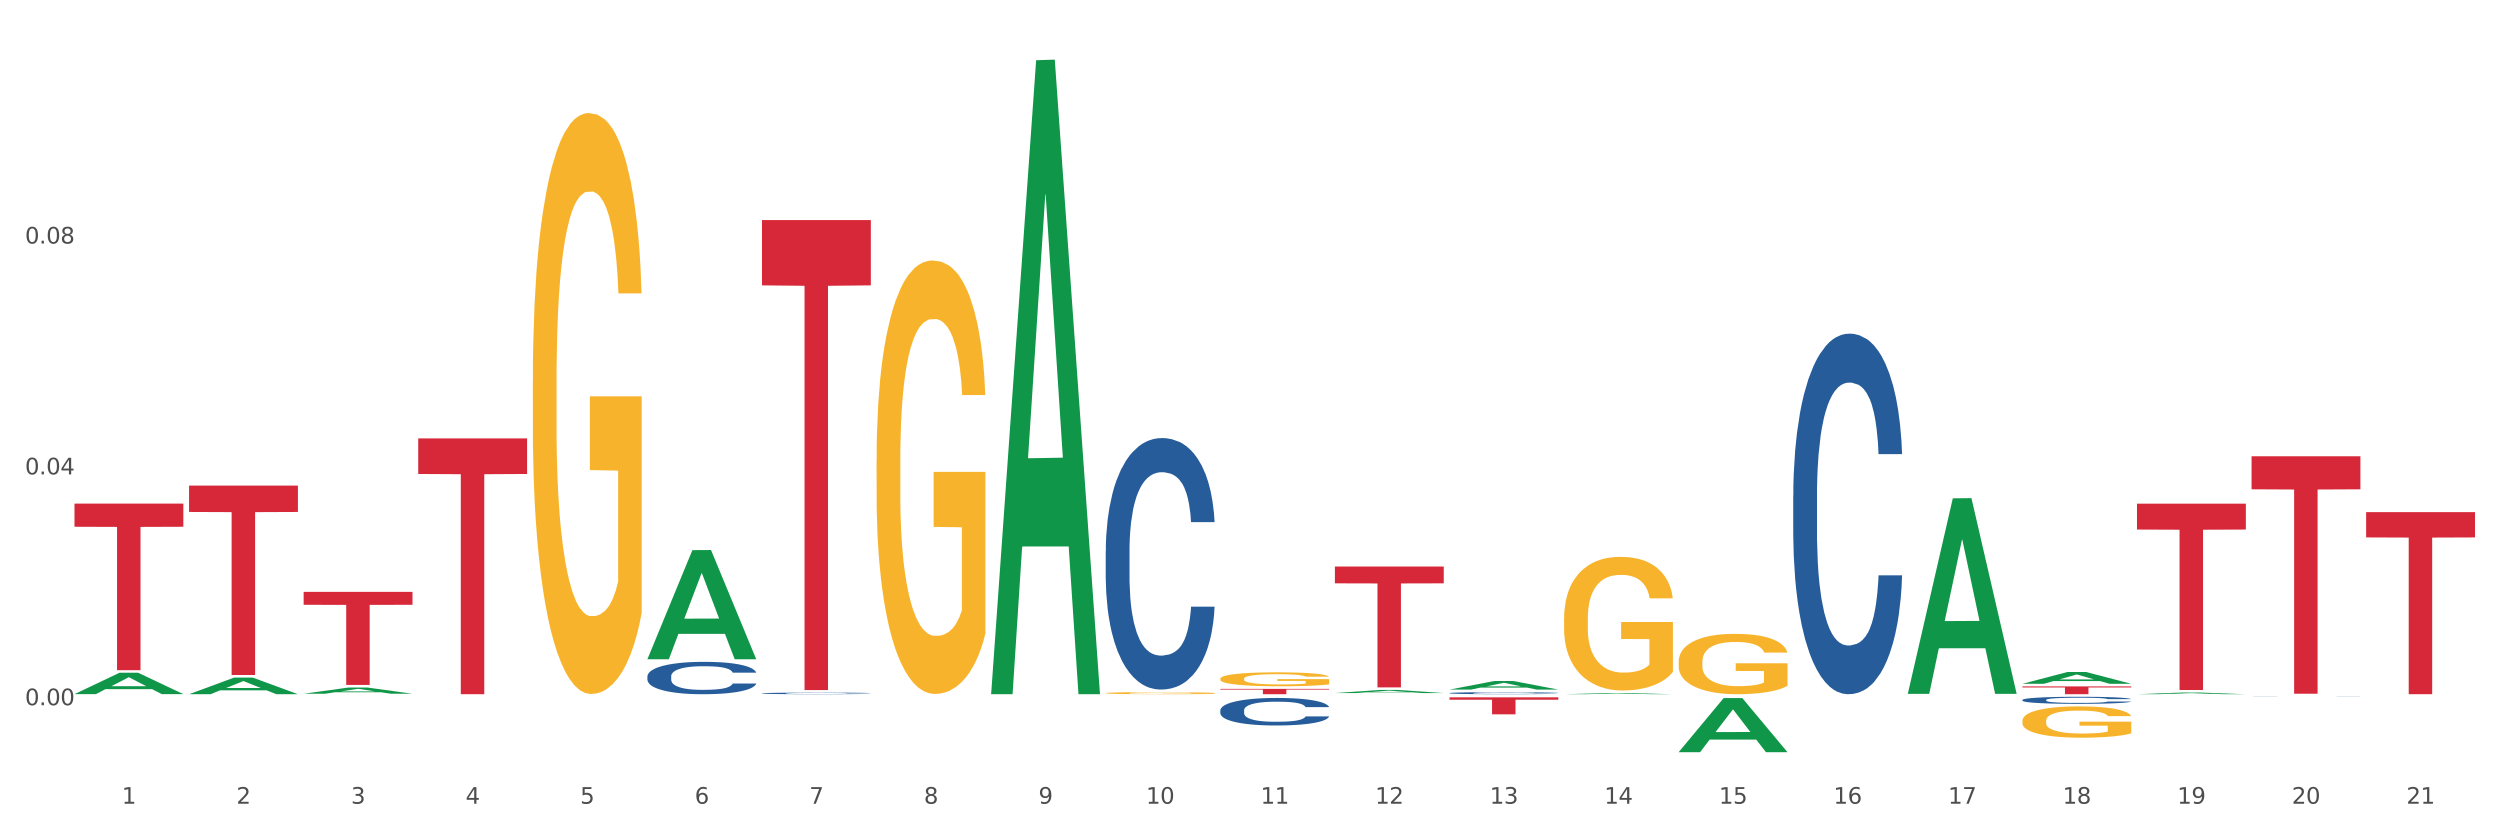 <?xml version="1.0" encoding="utf-8" standalone="no"?>
<!DOCTYPE svg PUBLIC "-//W3C//DTD SVG 1.1//EN"
  "http://www.w3.org/Graphics/SVG/1.1/DTD/svg11.dtd">
<svg xmlns:xlink="http://www.w3.org/1999/xlink" width="1080pt" height="360pt" viewBox="0 0 1080 360" xmlns="http://www.w3.org/2000/svg" version="1.1">
 <rect x="0" y="0" width="1080" height="360" fill="#333333" stroke="none"/>
 <defs>
  <style type="text/css">*{stroke-linejoin: round; stroke-linecap: butt}</style>
 </defs>
 <g id="figure_1">
  <g id="patch_1">
   <path d="M 0 360 
L 1080 360 
L 1080 0 
L 0 0 
z
" style="fill: #ffffff; stroke: #ffffff; stroke-linejoin: miter"/>
  </g>
  <g id="axes_1">
   <g id="matplotlib.axis_1">
    <g id="xtick_1">
     <g id="text_1">
      <!-- 1 -->
      <g style="fill: #4d4d4d" transform="translate(52.633 347.204) scale(0.096 -0.096)">
       <defs>
        <path id="DejaVuSans-31" d="M 794 531 
L 1825 531 
L 1825 4091 
L 703 3866 
L 703 4441 
L 1819 4666 
L 2450 4666 
L 2450 531 
L 3481 531 
L 3481 0 
L 794 0 
L 794 531 
z
" transform="scale(0.016)"/>
       </defs>
       <use xlink:href="#DejaVuSans-31"/>
      </g>
     </g>
    </g>
    <g id="xtick_2">
     <g id="text_2">
      <!-- 2 -->
      <g style="fill: #4d4d4d" transform="translate(102.133 347.204) scale(0.096 -0.096)">
       <defs>
        <path id="DejaVuSans-32" d="M 1228 531 
L 3431 531 
L 3431 0 
L 469 0 
L 469 531 
Q 828 903 1448 1529 
Q 2069 2156 2228 2338 
Q 2531 2678 2651 2914 
Q 2772 3150 2772 3378 
Q 2772 3750 2511 3984 
Q 2250 4219 1831 4219 
Q 1534 4219 1204 4116 
Q 875 4013 500 3803 
L 500 4441 
Q 881 4594 1212 4672 
Q 1544 4750 1819 4750 
Q 2544 4750 2975 4387 
Q 3406 4025 3406 3419 
Q 3406 3131 3298 2873 
Q 3191 2616 2906 2266 
Q 2828 2175 2409 1742 
Q 1991 1309 1228 531 
z
" transform="scale(0.016)"/>
       </defs>
       <use xlink:href="#DejaVuSans-32"/>
      </g>
     </g>
    </g>
    <g id="xtick_3">
     <g id="text_3">
      <!-- 3 -->
      <g style="fill: #4d4d4d" transform="translate(151.633 347.204) scale(0.096 -0.096)">
       <defs>
        <path id="DejaVuSans-33" d="M 2597 2516 
Q 3050 2419 3304 2112 
Q 3559 1806 3559 1356 
Q 3559 666 3084 287 
Q 2609 -91 1734 -91 
Q 1441 -91 1130 -33 
Q 819 25 488 141 
L 488 750 
Q 750 597 1062 519 
Q 1375 441 1716 441 
Q 2309 441 2620 675 
Q 2931 909 2931 1356 
Q 2931 1769 2642 2001 
Q 2353 2234 1838 2234 
L 1294 2234 
L 1294 2753 
L 1863 2753 
Q 2328 2753 2575 2939 
Q 2822 3125 2822 3475 
Q 2822 3834 2567 4026 
Q 2313 4219 1838 4219 
Q 1578 4219 1281 4162 
Q 984 4106 628 3988 
L 628 4550 
Q 988 4650 1302 4700 
Q 1616 4750 1894 4750 
Q 2613 4750 3031 4423 
Q 3450 4097 3450 3541 
Q 3450 3153 3228 2886 
Q 3006 2619 2597 2516 
z
" transform="scale(0.016)"/>
       </defs>
       <use xlink:href="#DejaVuSans-33"/>
      </g>
     </g>
    </g>
    <g id="xtick_4">
     <g id="text_4">
      <!-- 4 -->
      <g style="fill: #4d4d4d" transform="translate(201.133 347.204) scale(0.096 -0.096)">
       <defs>
        <path id="DejaVuSans-34" d="M 2419 4116 
L 825 1625 
L 2419 1625 
L 2419 4116 
z
M 2253 4666 
L 3047 4666 
L 3047 1625 
L 3713 1625 
L 3713 1100 
L 3047 1100 
L 3047 0 
L 2419 0 
L 2419 1100 
L 313 1100 
L 313 1709 
L 2253 4666 
z
" transform="scale(0.016)"/>
       </defs>
       <use xlink:href="#DejaVuSans-34"/>
      </g>
     </g>
    </g>
    <g id="xtick_5">
     <g id="text_5">
      <!-- 5 -->
      <g style="fill: #4d4d4d" transform="translate(250.633 347.204) scale(0.096 -0.096)">
       <defs>
        <path id="DejaVuSans-35" d="M 691 4666 
L 3169 4666 
L 3169 4134 
L 1269 4134 
L 1269 2991 
Q 1406 3038 1543 3061 
Q 1681 3084 1819 3084 
Q 2600 3084 3056 2656 
Q 3513 2228 3513 1497 
Q 3513 744 3044 326 
Q 2575 -91 1722 -91 
Q 1428 -91 1123 -41 
Q 819 9 494 109 
L 494 744 
Q 775 591 1075 516 
Q 1375 441 1709 441 
Q 2250 441 2565 725 
Q 2881 1009 2881 1497 
Q 2881 1984 2565 2268 
Q 2250 2553 1709 2553 
Q 1456 2553 1204 2497 
Q 953 2441 691 2322 
L 691 4666 
z
" transform="scale(0.016)"/>
       </defs>
       <use xlink:href="#DejaVuSans-35"/>
      </g>
     </g>
    </g>
    <g id="xtick_6">
     <g id="text_6">
      <!-- 6 -->
      <g style="fill: #4d4d4d" transform="translate(300.134 347.204) scale(0.096 -0.096)">
       <defs>
        <path id="DejaVuSans-36" d="M 2113 2584 
Q 1688 2584 1439 2293 
Q 1191 2003 1191 1497 
Q 1191 994 1439 701 
Q 1688 409 2113 409 
Q 2538 409 2786 701 
Q 3034 994 3034 1497 
Q 3034 2003 2786 2293 
Q 2538 2584 2113 2584 
z
M 3366 4563 
L 3366 3988 
Q 3128 4100 2886 4159 
Q 2644 4219 2406 4219 
Q 1781 4219 1451 3797 
Q 1122 3375 1075 2522 
Q 1259 2794 1537 2939 
Q 1816 3084 2150 3084 
Q 2853 3084 3261 2657 
Q 3669 2231 3669 1497 
Q 3669 778 3244 343 
Q 2819 -91 2113 -91 
Q 1303 -91 875 529 
Q 447 1150 447 2328 
Q 447 3434 972 4092 
Q 1497 4750 2381 4750 
Q 2619 4750 2861 4703 
Q 3103 4656 3366 4563 
z
" transform="scale(0.016)"/>
       </defs>
       <use xlink:href="#DejaVuSans-36"/>
      </g>
     </g>
    </g>
    <g id="xtick_7">
     <g id="text_7">
      <!-- 7 -->
      <g style="fill: #4d4d4d" transform="translate(349.634 347.204) scale(0.096 -0.096)">
       <defs>
        <path id="DejaVuSans-37" d="M 525 4666 
L 3525 4666 
L 3525 4397 
L 1831 0 
L 1172 0 
L 2766 4134 
L 525 4134 
L 525 4666 
z
" transform="scale(0.016)"/>
       </defs>
       <use xlink:href="#DejaVuSans-37"/>
      </g>
     </g>
    </g>
    <g id="xtick_8">
     <g id="text_8">
      <!-- 8 -->
      <g style="fill: #4d4d4d" transform="translate(399.134 347.204) scale(0.096 -0.096)">
       <defs>
        <path id="DejaVuSans-38" d="M 2034 2216 
Q 1584 2216 1326 1975 
Q 1069 1734 1069 1313 
Q 1069 891 1326 650 
Q 1584 409 2034 409 
Q 2484 409 2743 651 
Q 3003 894 3003 1313 
Q 3003 1734 2745 1975 
Q 2488 2216 2034 2216 
z
M 1403 2484 
Q 997 2584 770 2862 
Q 544 3141 544 3541 
Q 544 4100 942 4425 
Q 1341 4750 2034 4750 
Q 2731 4750 3128 4425 
Q 3525 4100 3525 3541 
Q 3525 3141 3298 2862 
Q 3072 2584 2669 2484 
Q 3125 2378 3379 2068 
Q 3634 1759 3634 1313 
Q 3634 634 3220 271 
Q 2806 -91 2034 -91 
Q 1263 -91 848 271 
Q 434 634 434 1313 
Q 434 1759 690 2068 
Q 947 2378 1403 2484 
z
M 1172 3481 
Q 1172 3119 1398 2916 
Q 1625 2713 2034 2713 
Q 2441 2713 2670 2916 
Q 2900 3119 2900 3481 
Q 2900 3844 2670 4047 
Q 2441 4250 2034 4250 
Q 1625 4250 1398 4047 
Q 1172 3844 1172 3481 
z
" transform="scale(0.016)"/>
       </defs>
       <use xlink:href="#DejaVuSans-38"/>
      </g>
     </g>
    </g>
    <g id="xtick_9">
     <g id="text_9">
      <!-- 9 -->
      <g style="fill: #4d4d4d" transform="translate(448.634 347.204) scale(0.096 -0.096)">
       <defs>
        <path id="DejaVuSans-39" d="M 703 97 
L 703 672 
Q 941 559 1184 500 
Q 1428 441 1663 441 
Q 2288 441 2617 861 
Q 2947 1281 2994 2138 
Q 2813 1869 2534 1725 
Q 2256 1581 1919 1581 
Q 1219 1581 811 2004 
Q 403 2428 403 3163 
Q 403 3881 828 4315 
Q 1253 4750 1959 4750 
Q 2769 4750 3195 4129 
Q 3622 3509 3622 2328 
Q 3622 1225 3098 567 
Q 2575 -91 1691 -91 
Q 1453 -91 1209 -44 
Q 966 3 703 97 
z
M 1959 2075 
Q 2384 2075 2632 2365 
Q 2881 2656 2881 3163 
Q 2881 3666 2632 3958 
Q 2384 4250 1959 4250 
Q 1534 4250 1286 3958 
Q 1038 3666 1038 3163 
Q 1038 2656 1286 2365 
Q 1534 2075 1959 2075 
z
" transform="scale(0.016)"/>
       </defs>
       <use xlink:href="#DejaVuSans-39"/>
      </g>
     </g>
    </g>
    <g id="xtick_10">
     <g id="text_10">
      <!-- 10 -->
      <g style="fill: #4d4d4d" transform="translate(495.079 347.204) scale(0.096 -0.096)">
       <defs>
        <path id="DejaVuSans-30" d="M 2034 4250 
Q 1547 4250 1301 3770 
Q 1056 3291 1056 2328 
Q 1056 1369 1301 889 
Q 1547 409 2034 409 
Q 2525 409 2770 889 
Q 3016 1369 3016 2328 
Q 3016 3291 2770 3770 
Q 2525 4250 2034 4250 
z
M 2034 4750 
Q 2819 4750 3233 4129 
Q 3647 3509 3647 2328 
Q 3647 1150 3233 529 
Q 2819 -91 2034 -91 
Q 1250 -91 836 529 
Q 422 1150 422 2328 
Q 422 3509 836 4129 
Q 1250 4750 2034 4750 
z
" transform="scale(0.016)"/>
       </defs>
       <use xlink:href="#DejaVuSans-31"/>
       <use xlink:href="#DejaVuSans-30" transform="translate(63.623 0)"/>
      </g>
     </g>
    </g>
    <g id="xtick_11">
     <g id="text_11">
      <!-- 11 -->
      <g style="fill: #4d4d4d" transform="translate(544.58 347.204) scale(0.096 -0.096)">
       <use xlink:href="#DejaVuSans-31"/>
       <use xlink:href="#DejaVuSans-31" transform="translate(63.623 0)"/>
      </g>
     </g>
    </g>
    <g id="xtick_12">
     <g id="text_12">
      <!-- 12 -->
      <g style="fill: #4d4d4d" transform="translate(594.08 347.204) scale(0.096 -0.096)">
       <use xlink:href="#DejaVuSans-31"/>
       <use xlink:href="#DejaVuSans-32" transform="translate(63.623 0)"/>
      </g>
     </g>
    </g>
    <g id="xtick_13">
     <g id="text_13">
      <!-- 13 -->
      <g style="fill: #4d4d4d" transform="translate(643.58 347.204) scale(0.096 -0.096)">
       <use xlink:href="#DejaVuSans-31"/>
       <use xlink:href="#DejaVuSans-33" transform="translate(63.623 0)"/>
      </g>
     </g>
    </g>
    <g id="xtick_14">
     <g id="text_14">
      <!-- 14 -->
      <g style="fill: #4d4d4d" transform="translate(693.08 347.204) scale(0.096 -0.096)">
       <use xlink:href="#DejaVuSans-31"/>
       <use xlink:href="#DejaVuSans-34" transform="translate(63.623 0)"/>
      </g>
     </g>
    </g>
    <g id="xtick_15">
     <g id="text_15">
      <!-- 15 -->
      <g style="fill: #4d4d4d" transform="translate(742.58 347.204) scale(0.096 -0.096)">
       <use xlink:href="#DejaVuSans-31"/>
       <use xlink:href="#DejaVuSans-35" transform="translate(63.623 0)"/>
      </g>
     </g>
    </g>
    <g id="xtick_16">
     <g id="text_16">
      <!-- 16 -->
      <g style="fill: #4d4d4d" transform="translate(792.08 347.204) scale(0.096 -0.096)">
       <use xlink:href="#DejaVuSans-31"/>
       <use xlink:href="#DejaVuSans-36" transform="translate(63.623 0)"/>
      </g>
     </g>
    </g>
    <g id="xtick_17">
     <g id="text_17">
      <!-- 17 -->
      <g style="fill: #4d4d4d" transform="translate(841.58 347.204) scale(0.096 -0.096)">
       <use xlink:href="#DejaVuSans-31"/>
       <use xlink:href="#DejaVuSans-37" transform="translate(63.623 0)"/>
      </g>
     </g>
    </g>
    <g id="xtick_18">
     <g id="text_18">
      <!-- 18 -->
      <g style="fill: #4d4d4d" transform="translate(891.08 347.204) scale(0.096 -0.096)">
       <use xlink:href="#DejaVuSans-31"/>
       <use xlink:href="#DejaVuSans-38" transform="translate(63.623 0)"/>
      </g>
     </g>
    </g>
    <g id="xtick_19">
     <g id="text_19">
      <!-- 19 -->
      <g style="fill: #4d4d4d" transform="translate(940.58 347.204) scale(0.096 -0.096)">
       <use xlink:href="#DejaVuSans-31"/>
       <use xlink:href="#DejaVuSans-39" transform="translate(63.623 0)"/>
      </g>
     </g>
    </g>
    <g id="xtick_20">
     <g id="text_20">
      <!-- 20 -->
      <g style="fill: #4d4d4d" transform="translate(990.08 347.204) scale(0.096 -0.096)">
       <use xlink:href="#DejaVuSans-32"/>
       <use xlink:href="#DejaVuSans-30" transform="translate(63.623 0)"/>
      </g>
     </g>
    </g>
    <g id="xtick_21">
     <g id="text_21">
      <!-- 21 -->
      <g style="fill: #4d4d4d" transform="translate(1039.58 347.204) scale(0.096 -0.096)">
       <use xlink:href="#DejaVuSans-32"/>
       <use xlink:href="#DejaVuSans-31" transform="translate(63.623 0)"/>
      </g>
     </g>
    </g>
    <g id="xtick_22"/>
    <g id="xtick_23"/>
    <g id="xtick_24"/>
    <g id="xtick_25"/>
    <g id="xtick_26"/>
    <g id="xtick_27"/>
    <g id="xtick_28"/>
    <g id="xtick_29"/>
    <g id="xtick_30"/>
    <g id="xtick_31"/>
    <g id="xtick_32"/>
    <g id="xtick_33"/>
    <g id="xtick_34"/>
    <g id="xtick_35"/>
    <g id="xtick_36"/>
    <g id="xtick_37"/>
    <g id="xtick_38"/>
    <g id="xtick_39"/>
    <g id="xtick_40"/>
    <g id="xtick_41"/>
   </g>
   <g id="matplotlib.axis_2">
    <g id="ytick_1">
     <g id="text_22">
      <!-- 0.00 -->
      <g style="fill: #4d4d4d" transform="translate(10.8 304.652) scale(0.096 -0.096)">
       <defs>
        <path id="DejaVuSans-2e" d="M 684 794 
L 1344 794 
L 1344 0 
L 684 0 
L 684 794 
z
" transform="scale(0.016)"/>
       </defs>
       <use xlink:href="#DejaVuSans-30"/>
       <use xlink:href="#DejaVuSans-2e" transform="translate(63.623 0)"/>
       <use xlink:href="#DejaVuSans-30" transform="translate(95.41 0)"/>
       <use xlink:href="#DejaVuSans-30" transform="translate(159.033 0)"/>
      </g>
     </g>
    </g>
    <g id="ytick_2">
     <g id="text_23">
      <!-- 0.04 -->
      <g style="fill: #4d4d4d" transform="translate(10.8 204.932) scale(0.096 -0.096)">
       <use xlink:href="#DejaVuSans-30"/>
       <use xlink:href="#DejaVuSans-2e" transform="translate(63.623 0)"/>
       <use xlink:href="#DejaVuSans-30" transform="translate(95.41 0)"/>
       <use xlink:href="#DejaVuSans-34" transform="translate(159.033 0)"/>
      </g>
     </g>
    </g>
    <g id="ytick_3">
     <g id="text_24">
      <!-- 0.08 -->
      <g style="fill: #4d4d4d" transform="translate(10.8 105.211) scale(0.096 -0.096)">
       <use xlink:href="#DejaVuSans-30"/>
       <use xlink:href="#DejaVuSans-2e" transform="translate(63.623 0)"/>
       <use xlink:href="#DejaVuSans-30" transform="translate(95.41 0)"/>
       <use xlink:href="#DejaVuSans-38" transform="translate(159.033 0)"/>
      </g>
     </g>
    </g>
    <g id="ytick_4"/>
    <g id="ytick_5"/>
    <g id="ytick_6"/>
   </g>
   <g id="PolyCollection_1">
    <path d="M 32.175 299.856 
L 32.223 299.847 
L 51.615 290.628 
L 59.663 290.619 
L 79.2 299.873 
L 69.892 299.873 
L 65.674 297.718 
L 45.652 297.718 
L 45.507 297.753 
L 41.435 299.873 
L 32.175 299.873 
L 32.175 299.856 
L 48.173 296.432 
L 63.153 296.424 
L 55.736 292.592 
L 55.639 292.574 
L 55.542 292.6 
L 48.125 296.424 
L 48.173 296.432 
L 32.175 299.856 
z
" clip-path="url(#pfc9f814546)" style="fill: #109648"/>
    <path d="M 527.175 293.235 
L 527.231 293.23 
L 527.231 293.032 
L 527.342 292.861 
L 527.897 292.448 
L 528.73 292.107 
L 529.34 291.925 
L 529.951 291.777 
L 530.673 291.628 
L 531.561 291.474 
L 533.171 291.248 
L 534.17 291.133 
L 535.392 291.012 
L 537.613 290.836 
L 539.223 290.736 
L 540.888 290.654 
L 543.609 290.555 
L 545.385 290.511 
L 547.273 290.478 
L 549.549 290.456 
L 551.27 290.45 
L 555.046 290.467 
L 558.266 290.516 
L 559.82 290.555 
L 561.819 290.621 
L 562.874 290.665 
L 564.595 290.753 
L 566.372 290.869 
L 567.593 290.968 
L 569.425 291.155 
L 570.813 291.342 
L 572.09 291.573 
L 572.756 291.733 
L 573.256 291.881 
L 573.7 292.052 
L 574.144 292.322 
L 564.151 292.322 
L 563.762 292.129 
L 563.152 291.947 
L 562.263 291.771 
L 561.486 291.661 
L 560.154 291.524 
L 558.932 291.436 
L 557.655 291.369 
L 556.101 291.314 
L 554.879 291.287 
L 553.158 291.265 
L 549.771 291.27 
L 547.495 291.314 
L 545.941 291.369 
L 544.941 291.419 
L 544.053 291.474 
L 543.054 291.551 
L 541.888 291.667 
L 541.055 291.771 
L 540.222 291.903 
L 539.556 292.036 
L 538.945 292.19 
L 538.445 292.355 
L 538.057 292.525 
L 537.724 292.735 
L 537.446 293.081 
L 537.446 293.835 
L 537.557 294.006 
L 537.835 294.232 
L 538.168 294.402 
L 538.723 294.606 
L 539.223 294.744 
L 540.167 294.942 
L 541.221 295.107 
L 542.054 295.211 
L 542.887 295.3 
L 544.331 295.421 
L 545.941 295.52 
L 547.329 295.58 
L 549.216 295.635 
L 550.493 295.657 
L 551.604 295.668 
L 554.324 295.668 
L 556.267 295.652 
L 558.432 295.613 
L 560.098 295.564 
L 561.486 295.503 
L 563.041 295.404 
L 564.04 295.311 
L 564.04 294.16 
L 551.826 294.155 
L 551.826 293.39 
L 574.2 293.39 
L 574.2 295.635 
L 573.256 295.751 
L 572.201 295.855 
L 571.091 295.949 
L 569.425 296.065 
L 567.427 296.175 
L 565.65 296.252 
L 563.762 296.318 
L 561.542 296.378 
L 558.655 296.433 
L 556.878 296.455 
L 554.657 296.472 
L 552.048 296.477 
L 549.771 296.466 
L 547.551 296.439 
L 545.219 296.389 
L 542.943 296.318 
L 541.221 296.246 
L 539.5 296.158 
L 537.668 296.043 
L 536.225 295.933 
L 535.114 295.833 
L 533.893 295.707 
L 532.56 295.542 
L 531.561 295.393 
L 530.673 295.239 
L 529.729 295.041 
L 529.063 294.87 
L 528.396 294.656 
L 528.008 294.496 
L 527.564 294.248 
L 527.231 293.901 
L 527.175 293.235 
z
" clip-path="url(#pfc9f814546)" style="fill: #f7b32b"/>
    <path d="M 675.675 267.239 
L 675.731 267.186 
L 675.731 265.289 
L 675.842 263.654 
L 676.397 259.701 
L 677.23 256.432 
L 677.84 254.693 
L 678.451 253.269 
L 679.173 251.846 
L 680.061 250.37 
L 681.671 248.208 
L 682.67 247.101 
L 683.892 245.942 
L 686.113 244.255 
L 687.723 243.306 
L 689.388 242.515 
L 692.109 241.566 
L 693.885 241.144 
L 695.773 240.828 
L 698.049 240.617 
L 699.77 240.564 
L 703.546 240.723 
L 706.766 241.197 
L 708.32 241.566 
L 710.319 242.199 
L 711.374 242.62 
L 713.095 243.464 
L 714.872 244.571 
L 716.093 245.52 
L 717.925 247.312 
L 719.313 249.105 
L 720.59 251.319 
L 721.256 252.847 
L 721.756 254.271 
L 722.2 255.905 
L 722.644 258.488 
L 712.651 258.488 
L 712.262 256.643 
L 711.652 254.903 
L 710.763 253.216 
L 709.986 252.162 
L 708.654 250.844 
L 707.432 250.001 
L 706.155 249.368 
L 704.601 248.841 
L 703.379 248.577 
L 701.658 248.367 
L 698.271 248.419 
L 695.995 248.841 
L 694.441 249.368 
L 693.441 249.843 
L 692.553 250.37 
L 691.554 251.108 
L 690.388 252.215 
L 689.555 253.216 
L 688.722 254.482 
L 688.056 255.747 
L 687.445 257.223 
L 686.945 258.804 
L 686.557 260.439 
L 686.224 262.442 
L 685.946 265.763 
L 685.946 272.985 
L 686.057 274.619 
L 686.335 276.781 
L 686.668 278.415 
L 687.223 280.366 
L 687.723 281.683 
L 688.667 283.581 
L 689.721 285.163 
L 690.554 286.164 
L 691.387 287.008 
L 692.831 288.168 
L 694.441 289.116 
L 695.829 289.696 
L 697.716 290.224 
L 698.993 290.434 
L 700.104 290.54 
L 702.824 290.54 
L 704.767 290.382 
L 706.932 290.013 
L 708.598 289.538 
L 709.986 288.958 
L 711.541 288.009 
L 712.54 287.113 
L 712.54 276.095 
L 700.326 276.043 
L 700.326 268.715 
L 722.7 268.715 
L 722.7 290.224 
L 721.756 291.331 
L 720.701 292.332 
L 719.591 293.228 
L 717.925 294.335 
L 715.927 295.39 
L 714.15 296.128 
L 712.262 296.76 
L 710.042 297.34 
L 707.155 297.867 
L 705.378 298.078 
L 703.157 298.236 
L 700.548 298.289 
L 698.271 298.184 
L 696.051 297.92 
L 693.719 297.446 
L 691.443 296.76 
L 689.721 296.075 
L 688 295.232 
L 686.168 294.125 
L 684.725 293.07 
L 683.614 292.121 
L 682.393 290.909 
L 681.06 289.327 
L 680.061 287.904 
L 679.173 286.428 
L 678.229 284.53 
L 677.563 282.896 
L 676.896 280.84 
L 676.508 279.311 
L 676.064 276.939 
L 675.731 273.618 
L 675.675 267.239 
z
" clip-path="url(#pfc9f814546)" style="fill: #f7b32b"/>
    <path d="M 725.175 285.877 
L 725.231 285.853 
L 725.231 284.996 
L 725.342 284.257 
L 725.897 282.471 
L 726.73 280.995 
L 727.34 280.209 
L 727.951 279.566 
L 728.673 278.923 
L 729.561 278.256 
L 731.171 277.28 
L 732.17 276.779 
L 733.392 276.255 
L 735.613 275.493 
L 737.223 275.065 
L 738.888 274.707 
L 741.609 274.279 
L 743.385 274.088 
L 745.273 273.945 
L 747.549 273.85 
L 749.27 273.826 
L 753.046 273.898 
L 756.266 274.112 
L 757.82 274.279 
L 759.819 274.565 
L 760.874 274.755 
L 762.595 275.136 
L 764.372 275.636 
L 765.593 276.065 
L 767.425 276.875 
L 768.813 277.684 
L 770.09 278.685 
L 770.756 279.375 
L 771.256 280.018 
L 771.7 280.757 
L 772.144 281.923 
L 762.151 281.923 
L 761.762 281.09 
L 761.152 280.304 
L 760.263 279.542 
L 759.486 279.066 
L 758.154 278.47 
L 756.932 278.089 
L 755.655 277.803 
L 754.101 277.565 
L 752.879 277.446 
L 751.158 277.351 
L 747.771 277.375 
L 745.495 277.565 
L 743.941 277.803 
L 742.941 278.018 
L 742.053 278.256 
L 741.054 278.589 
L 739.888 279.089 
L 739.055 279.542 
L 738.222 280.114 
L 737.556 280.685 
L 736.945 281.352 
L 736.445 282.066 
L 736.057 282.805 
L 735.724 283.71 
L 735.446 285.21 
L 735.446 288.473 
L 735.557 289.211 
L 735.835 290.187 
L 736.168 290.926 
L 736.723 291.807 
L 737.223 292.402 
L 738.167 293.26 
L 739.221 293.974 
L 740.054 294.427 
L 740.887 294.808 
L 742.331 295.332 
L 743.941 295.76 
L 745.329 296.022 
L 747.216 296.26 
L 748.493 296.356 
L 749.604 296.403 
L 752.324 296.403 
L 754.267 296.332 
L 756.432 296.165 
L 758.098 295.951 
L 759.486 295.689 
L 761.041 295.26 
L 762.04 294.855 
L 762.04 289.878 
L 749.826 289.854 
L 749.826 286.544 
L 772.2 286.544 
L 772.2 296.26 
L 771.256 296.76 
L 770.201 297.213 
L 769.091 297.618 
L 767.425 298.118 
L 765.427 298.594 
L 763.65 298.928 
L 761.762 299.213 
L 759.542 299.475 
L 756.655 299.714 
L 754.878 299.809 
L 752.657 299.88 
L 750.048 299.904 
L 747.771 299.856 
L 745.551 299.737 
L 743.219 299.523 
L 740.943 299.213 
L 739.221 298.904 
L 737.5 298.523 
L 735.668 298.023 
L 734.225 297.546 
L 733.114 297.118 
L 731.893 296.57 
L 730.56 295.855 
L 729.561 295.212 
L 728.673 294.546 
L 727.729 293.688 
L 727.063 292.95 
L 726.396 292.021 
L 726.008 291.331 
L 725.564 290.259 
L 725.231 288.758 
L 725.175 285.877 
z
" clip-path="url(#pfc9f814546)" style="fill: #f7b32b"/>
    <path d="M 873.675 311.414 
L 873.731 311.402 
L 873.731 310.957 
L 873.842 310.574 
L 874.397 309.648 
L 875.23 308.882 
L 875.84 308.474 
L 876.451 308.141 
L 877.173 307.807 
L 878.061 307.461 
L 879.671 306.955 
L 880.67 306.696 
L 881.892 306.424 
L 884.113 306.028 
L 885.723 305.806 
L 887.388 305.621 
L 890.109 305.398 
L 891.885 305.3 
L 893.773 305.226 
L 896.049 305.176 
L 897.77 305.164 
L 901.546 305.201 
L 904.766 305.312 
L 906.32 305.398 
L 908.319 305.547 
L 909.374 305.646 
L 911.095 305.843 
L 912.872 306.103 
L 914.093 306.325 
L 915.925 306.745 
L 917.313 307.165 
L 918.59 307.684 
L 919.256 308.042 
L 919.756 308.376 
L 920.2 308.758 
L 920.644 309.364 
L 910.651 309.364 
L 910.262 308.931 
L 909.652 308.524 
L 908.763 308.128 
L 907.986 307.881 
L 906.654 307.573 
L 905.432 307.375 
L 904.155 307.227 
L 902.601 307.103 
L 901.379 307.041 
L 899.658 306.992 
L 896.271 307.004 
L 893.995 307.103 
L 892.441 307.227 
L 891.441 307.338 
L 890.553 307.461 
L 889.554 307.634 
L 888.388 307.894 
L 887.555 308.128 
L 886.722 308.425 
L 886.056 308.721 
L 885.445 309.067 
L 884.945 309.438 
L 884.557 309.821 
L 884.224 310.29 
L 883.946 311.068 
L 883.946 312.761 
L 884.057 313.144 
L 884.335 313.65 
L 884.668 314.033 
L 885.223 314.49 
L 885.723 314.799 
L 886.667 315.244 
L 887.721 315.614 
L 888.554 315.849 
L 889.387 316.047 
L 890.831 316.319 
L 892.441 316.541 
L 893.829 316.677 
L 895.716 316.8 
L 896.993 316.85 
L 898.104 316.874 
L 900.824 316.874 
L 902.767 316.837 
L 904.932 316.751 
L 906.598 316.64 
L 907.986 316.504 
L 909.541 316.281 
L 910.54 316.071 
L 910.54 313.49 
L 898.326 313.477 
L 898.326 311.76 
L 920.7 311.76 
L 920.7 316.8 
L 919.756 317.06 
L 918.701 317.294 
L 917.591 317.504 
L 915.925 317.764 
L 913.927 318.011 
L 912.15 318.184 
L 910.262 318.332 
L 908.042 318.468 
L 905.155 318.592 
L 903.378 318.641 
L 901.157 318.678 
L 898.548 318.69 
L 896.271 318.666 
L 894.051 318.604 
L 891.719 318.493 
L 889.443 318.332 
L 887.721 318.172 
L 886 317.974 
L 884.168 317.714 
L 882.725 317.467 
L 881.614 317.245 
L 880.393 316.961 
L 879.06 316.59 
L 878.061 316.257 
L 877.173 315.911 
L 876.229 315.466 
L 875.563 315.083 
L 874.896 314.601 
L 874.508 314.243 
L 874.064 313.687 
L 873.731 312.909 
L 873.675 311.414 
z
" clip-path="url(#pfc9f814546)" style="fill: #f7b32b"/>
    <path d="M 873.675 302.379 
L 873.731 302.376 
L 873.731 302.298 
L 873.897 302.192 
L 874.509 301.996 
L 875.287 301.848 
L 876.621 301.675 
L 877.344 301.603 
L 878.289 301.522 
L 880.234 301.39 
L 882.457 301.279 
L 884.014 301.217 
L 885.181 301.178 
L 887.794 301.108 
L 889.294 301.078 
L 890.851 301.052 
L 892.185 301.036 
L 894.408 301.016 
L 896.187 301.008 
L 898.244 301.005 
L 899.967 301.008 
L 902.246 301.019 
L 905.581 301.052 
L 906.859 301.072 
L 908.582 301.106 
L 910.361 301.15 
L 911.806 301.195 
L 913.474 301.259 
L 915.197 301.343 
L 916.865 301.449 
L 918.032 301.547 
L 918.977 301.65 
L 919.811 301.776 
L 920.422 301.913 
L 920.7 302.027 
L 910.528 302.027 
L 910.25 301.924 
L 909.694 301.812 
L 909.138 301.737 
L 908.527 301.675 
L 907.582 301.605 
L 906.748 301.561 
L 905.359 301.508 
L 904.08 301.474 
L 903.024 301.455 
L 901.745 301.438 
L 899.022 301.421 
L 897.076 301.421 
L 895.853 301.427 
L 894.353 301.441 
L 893.074 301.46 
L 891.573 301.494 
L 890.406 301.53 
L 889.239 301.577 
L 888.572 301.611 
L 887.571 301.672 
L 886.904 301.723 
L 886.015 301.809 
L 885.515 301.871 
L 884.625 302.03 
L 884.236 302.147 
L 884.069 302.228 
L 883.958 302.317 
L 883.958 302.753 
L 884.292 302.949 
L 884.57 303.032 
L 885.014 303.127 
L 885.848 303.25 
L 887.071 303.37 
L 888.349 303.457 
L 889.406 303.51 
L 890.406 303.549 
L 891.407 303.58 
L 892.63 303.608 
L 893.63 303.624 
L 895.131 303.641 
L 896.91 303.649 
L 898.299 303.649 
L 901.134 303.636 
L 902.413 303.622 
L 903.635 303.602 
L 904.969 303.571 
L 906.026 303.538 
L 906.637 303.513 
L 907.638 303.46 
L 908.416 303.404 
L 909.083 303.34 
L 909.527 303.284 
L 910.028 303.2 
L 910.417 303.105 
L 910.528 303.055 
L 920.7 303.055 
L 920.478 303.155 
L 920.089 303.253 
L 919.31 303.384 
L 918.699 303.46 
L 917.754 303.552 
L 916.753 303.63 
L 915.364 303.716 
L 914.085 303.781 
L 912.751 303.837 
L 911.306 303.887 
L 908.694 303.957 
L 907.749 303.976 
L 905.748 304.01 
L 904.191 304.029 
L 901.912 304.049 
L 899.578 304.06 
L 897.132 304.063 
L 894.964 304.057 
L 892.574 304.04 
L 891.073 304.024 
L 889.406 303.999 
L 887.46 303.959 
L 885.626 303.912 
L 883.903 303.856 
L 882.291 303.792 
L 880.79 303.719 
L 878.844 303.599 
L 877.399 303.482 
L 876.343 303.373 
L 875.62 303.281 
L 874.898 303.164 
L 874.509 303.083 
L 873.897 302.887 
L 873.675 302.706 
L 873.675 302.379 
z
" clip-path="url(#pfc9f814546)" style="fill: #255c99"/>
    <path d="M 1022.175 221.232 
L 1069.2 221.232 
L 1069.2 232.164 
L 1050.702 232.237 
L 1050.702 299.897 
L 1040.562 299.897 
L 1040.562 232.237 
L 1022.175 232.164 
L 1022.175 221.306 
L 1022.175 221.232 
z
" clip-path="url(#pfc9f814546)" style="fill: #d62839"/>
    <path d="M 972.675 197.118 
L 1019.7 197.118 
L 1019.7 211.374 
L 1001.202 211.471 
L 1001.202 299.707 
L 991.062 299.707 
L 991.062 211.471 
L 972.675 211.374 
L 972.675 197.214 
L 972.675 197.118 
z
" clip-path="url(#pfc9f814546)" style="fill: #d62839"/>
    <path d="M 923.175 217.579 
L 970.2 217.579 
L 970.2 228.765 
L 951.702 228.841 
L 951.702 298.077 
L 941.562 298.077 
L 941.562 228.841 
L 923.175 228.765 
L 923.175 217.654 
L 923.175 217.579 
z
" clip-path="url(#pfc9f814546)" style="fill: #d62839"/>
    <path d="M 873.675 296.514 
L 920.7 296.514 
L 920.7 296.985 
L 902.202 296.988 
L 902.202 299.904 
L 892.062 299.904 
L 892.062 296.988 
L 873.675 296.985 
L 873.675 296.517 
L 873.675 296.514 
z
" clip-path="url(#pfc9f814546)" style="fill: #d62839"/>
    <path d="M 626.175 301.257 
L 673.2 301.257 
L 673.2 302.278 
L 654.702 302.285 
L 654.702 308.603 
L 644.562 308.603 
L 644.562 302.285 
L 626.175 302.278 
L 626.175 301.264 
L 626.175 301.257 
z
" clip-path="url(#pfc9f814546)" style="fill: #d62839"/>
    <path d="M 576.675 244.745 
L 623.7 244.745 
L 623.7 252.001 
L 605.202 252.05 
L 605.202 296.963 
L 595.062 296.963 
L 595.062 252.05 
L 576.675 252.001 
L 576.675 244.794 
L 576.675 244.745 
z
" clip-path="url(#pfc9f814546)" style="fill: #d62839"/>
    <path d="M 527.175 297.578 
L 574.2 297.578 
L 574.2 297.902 
L 555.702 297.904 
L 555.702 299.904 
L 545.562 299.904 
L 545.562 297.904 
L 527.175 297.902 
L 527.175 297.581 
L 527.175 297.578 
z
" clip-path="url(#pfc9f814546)" style="fill: #d62839"/>
    <path d="M 329.175 95.058 
L 376.2 95.058 
L 376.2 123.275 
L 357.702 123.466 
L 357.702 298.106 
L 347.562 298.106 
L 347.562 123.466 
L 329.175 123.275 
L 329.175 95.249 
L 329.175 95.058 
z
" clip-path="url(#pfc9f814546)" style="fill: #d62839"/>
    <path d="M 180.675 189.401 
L 227.7 189.401 
L 227.7 204.757 
L 209.202 204.861 
L 209.202 299.904 
L 199.062 299.904 
L 199.062 204.861 
L 180.675 204.757 
L 180.675 189.505 
L 180.675 189.401 
z
" clip-path="url(#pfc9f814546)" style="fill: #d62839"/>
    <path d="M 131.175 255.682 
L 178.2 255.682 
L 178.2 261.272 
L 159.702 261.309 
L 159.702 295.903 
L 149.562 295.903 
L 149.562 261.309 
L 131.175 261.272 
L 131.175 255.72 
L 131.175 255.682 
z
" clip-path="url(#pfc9f814546)" style="fill: #d62839"/>
    <path d="M 81.675 209.794 
L 128.7 209.794 
L 128.7 221.164 
L 110.202 221.241 
L 110.202 291.612 
L 100.062 291.612 
L 100.062 221.241 
L 81.675 221.164 
L 81.675 209.871 
L 81.675 209.794 
z
" clip-path="url(#pfc9f814546)" style="fill: #d62839"/>
    <path d="M 32.175 217.558 
L 79.2 217.558 
L 79.2 227.558 
L 60.702 227.626 
L 60.702 289.518 
L 50.562 289.518 
L 50.562 227.626 
L 32.175 227.558 
L 32.175 217.626 
L 32.175 217.558 
z
" clip-path="url(#pfc9f814546)" style="fill: #d62839"/>
    <path d="M 279.675 292.199 
L 279.731 292.187 
L 279.731 291.829 
L 279.897 291.343 
L 280.509 290.449 
L 281.287 289.772 
L 282.621 288.98 
L 283.344 288.647 
L 284.289 288.277 
L 286.234 287.676 
L 288.457 287.165 
L 290.014 286.884 
L 291.181 286.705 
L 293.794 286.386 
L 295.294 286.245 
L 296.851 286.13 
L 298.185 286.054 
L 300.408 285.964 
L 302.187 285.926 
L 304.244 285.913 
L 305.967 285.926 
L 308.246 285.977 
L 311.581 286.13 
L 312.859 286.22 
L 314.582 286.373 
L 316.361 286.577 
L 317.806 286.782 
L 319.474 287.076 
L 321.197 287.459 
L 322.865 287.945 
L 324.032 288.392 
L 324.977 288.865 
L 325.811 289.439 
L 326.422 290.066 
L 326.7 290.589 
L 316.528 290.589 
L 316.25 290.117 
L 315.694 289.606 
L 315.138 289.261 
L 314.527 288.98 
L 313.582 288.66 
L 312.748 288.456 
L 311.359 288.213 
L 310.08 288.06 
L 309.024 287.97 
L 307.745 287.893 
L 305.022 287.817 
L 303.076 287.817 
L 301.853 287.842 
L 300.353 287.906 
L 299.074 287.996 
L 297.573 288.149 
L 296.406 288.315 
L 295.239 288.532 
L 294.572 288.686 
L 293.571 288.967 
L 292.904 289.197 
L 292.015 289.593 
L 291.515 289.874 
L 290.625 290.602 
L 290.236 291.139 
L 290.069 291.509 
L 289.958 291.918 
L 289.958 293.912 
L 290.292 294.806 
L 290.57 295.189 
L 291.014 295.624 
L 291.848 296.186 
L 293.071 296.735 
L 294.349 297.131 
L 295.406 297.374 
L 296.406 297.553 
L 297.407 297.694 
L 298.63 297.821 
L 299.63 297.898 
L 301.131 297.975 
L 302.91 298.013 
L 304.299 298.013 
L 307.134 297.949 
L 308.413 297.885 
L 309.635 297.796 
L 310.969 297.655 
L 312.026 297.502 
L 312.637 297.387 
L 313.637 297.144 
L 314.416 296.889 
L 315.083 296.595 
L 315.527 296.339 
L 316.028 295.956 
L 316.417 295.521 
L 316.528 295.291 
L 326.7 295.291 
L 326.478 295.751 
L 326.089 296.199 
L 325.31 296.799 
L 324.699 297.144 
L 323.754 297.566 
L 322.753 297.924 
L 321.364 298.32 
L 320.085 298.614 
L 318.751 298.869 
L 317.306 299.099 
L 314.694 299.419 
L 313.749 299.508 
L 311.748 299.661 
L 310.191 299.751 
L 307.912 299.84 
L 305.578 299.891 
L 303.132 299.904 
L 300.964 299.878 
L 298.574 299.802 
L 297.073 299.725 
L 295.406 299.61 
L 293.46 299.431 
L 291.626 299.214 
L 289.903 298.959 
L 288.291 298.665 
L 286.79 298.332 
L 284.844 297.783 
L 283.399 297.246 
L 282.343 296.748 
L 281.62 296.326 
L 280.898 295.79 
L 280.509 295.419 
L 279.897 294.525 
L 279.675 293.694 
L 279.675 292.199 
z
" clip-path="url(#pfc9f814546)" style="fill: #255c99"/>
    <path d="M 329.175 299.52 
L 329.231 299.52 
L 329.231 299.502 
L 329.397 299.478 
L 330.009 299.433 
L 330.787 299.399 
L 332.121 299.36 
L 332.844 299.343 
L 333.789 299.325 
L 335.734 299.295 
L 337.957 299.269 
L 339.514 299.255 
L 340.681 299.247 
L 343.294 299.231 
L 344.794 299.224 
L 346.351 299.218 
L 347.685 299.214 
L 349.908 299.21 
L 351.687 299.208 
L 353.744 299.207 
L 355.467 299.208 
L 357.746 299.21 
L 361.081 299.218 
L 362.359 299.222 
L 364.082 299.23 
L 365.861 299.24 
L 367.306 299.25 
L 368.974 299.265 
L 370.697 299.284 
L 372.365 299.308 
L 373.532 299.331 
L 374.477 299.354 
L 375.311 299.383 
L 375.922 299.414 
L 376.2 299.44 
L 366.028 299.44 
L 365.75 299.416 
L 365.194 299.391 
L 364.638 299.374 
L 364.027 299.36 
L 363.082 299.344 
L 362.248 299.334 
L 360.859 299.322 
L 359.58 299.314 
L 358.524 299.31 
L 357.245 299.306 
L 354.522 299.302 
L 352.576 299.302 
L 351.353 299.303 
L 349.853 299.306 
L 348.574 299.311 
L 347.073 299.318 
L 345.906 299.327 
L 344.739 299.338 
L 344.072 299.345 
L 343.071 299.359 
L 342.404 299.371 
L 341.515 299.39 
L 341.015 299.404 
L 340.125 299.441 
L 339.736 299.467 
L 339.569 299.486 
L 339.458 299.506 
L 339.458 299.606 
L 339.792 299.65 
L 340.07 299.669 
L 340.514 299.691 
L 341.348 299.719 
L 342.571 299.746 
L 343.849 299.766 
L 344.906 299.778 
L 345.906 299.787 
L 346.907 299.794 
L 348.13 299.8 
L 349.13 299.804 
L 350.631 299.808 
L 352.41 299.81 
L 353.799 299.81 
L 356.634 299.807 
L 357.913 299.803 
L 359.135 299.799 
L 360.469 299.792 
L 361.526 299.784 
L 362.137 299.779 
L 363.137 299.767 
L 363.916 299.754 
L 364.583 299.739 
L 365.027 299.726 
L 365.528 299.707 
L 365.917 299.686 
L 366.028 299.674 
L 376.2 299.674 
L 375.978 299.697 
L 375.589 299.719 
L 374.81 299.749 
L 374.199 299.767 
L 373.254 299.788 
L 372.253 299.805 
L 370.864 299.825 
L 369.585 299.84 
L 368.251 299.852 
L 366.806 299.864 
L 364.194 299.88 
L 363.249 299.884 
L 361.248 299.892 
L 359.691 299.896 
L 357.412 299.901 
L 355.078 299.903 
L 352.632 299.904 
L 350.464 299.903 
L 348.074 299.899 
L 346.573 299.895 
L 344.906 299.889 
L 342.96 299.88 
L 341.126 299.87 
L 339.403 299.857 
L 337.791 299.842 
L 336.29 299.826 
L 334.344 299.798 
L 332.899 299.772 
L 331.843 299.747 
L 331.12 299.726 
L 330.398 299.699 
L 330.009 299.681 
L 329.397 299.636 
L 329.175 299.595 
L 329.175 299.52 
z
" clip-path="url(#pfc9f814546)" style="fill: #255c99"/>
    <path d="M 477.675 238.062 
L 477.731 237.963 
L 477.731 235.184 
L 477.897 231.414 
L 478.509 224.468 
L 479.287 219.209 
L 480.621 213.057 
L 481.344 210.477 
L 482.289 207.6 
L 484.234 202.936 
L 486.457 198.967 
L 488.014 196.784 
L 489.181 195.395 
L 491.794 192.915 
L 493.294 191.823 
L 494.851 190.93 
L 496.185 190.335 
L 498.408 189.64 
L 500.187 189.343 
L 502.244 189.243 
L 503.967 189.343 
L 506.246 189.739 
L 509.581 190.93 
L 510.859 191.625 
L 512.582 192.815 
L 514.361 194.403 
L 515.806 195.991 
L 517.474 198.273 
L 519.197 201.25 
L 520.865 205.02 
L 522.032 208.493 
L 522.977 212.164 
L 523.811 216.629 
L 524.422 221.491 
L 524.7 225.56 
L 514.528 225.56 
L 514.25 221.888 
L 513.694 217.919 
L 513.138 215.24 
L 512.527 213.057 
L 511.582 210.577 
L 510.748 208.989 
L 509.359 207.104 
L 508.08 205.913 
L 507.024 205.219 
L 505.745 204.623 
L 503.022 204.028 
L 501.076 204.028 
L 499.853 204.226 
L 498.353 204.722 
L 497.074 205.417 
L 495.573 206.608 
L 494.406 207.898 
L 493.239 209.584 
L 492.572 210.775 
L 491.571 212.958 
L 490.904 214.744 
L 490.015 217.82 
L 489.515 220.003 
L 488.625 225.659 
L 488.236 229.826 
L 488.069 232.704 
L 487.958 235.879 
L 487.958 251.358 
L 488.292 258.304 
L 488.57 261.28 
L 489.014 264.654 
L 489.848 269.02 
L 491.071 273.287 
L 492.349 276.363 
L 493.406 278.248 
L 494.406 279.637 
L 495.407 280.728 
L 496.63 281.721 
L 497.63 282.316 
L 499.131 282.911 
L 500.91 283.209 
L 502.299 283.209 
L 505.134 282.713 
L 506.413 282.217 
L 507.635 281.522 
L 508.969 280.431 
L 510.026 279.24 
L 510.637 278.347 
L 511.637 276.462 
L 512.416 274.477 
L 513.083 272.195 
L 513.527 270.211 
L 514.028 267.234 
L 514.417 263.86 
L 514.528 262.074 
L 524.7 262.074 
L 524.478 265.646 
L 524.089 269.119 
L 523.31 273.783 
L 522.699 276.462 
L 521.754 279.736 
L 520.753 282.514 
L 519.364 285.59 
L 518.085 287.873 
L 516.751 289.857 
L 515.306 291.643 
L 512.694 294.124 
L 511.749 294.818 
L 509.748 296.009 
L 508.191 296.704 
L 505.912 297.398 
L 503.578 297.795 
L 501.132 297.894 
L 498.964 297.696 
L 496.574 297.1 
L 495.073 296.505 
L 493.406 295.612 
L 491.46 294.223 
L 489.626 292.536 
L 487.903 290.552 
L 486.291 288.269 
L 484.79 285.69 
L 482.844 281.423 
L 481.399 277.256 
L 480.343 273.386 
L 479.62 270.111 
L 478.898 265.944 
L 478.509 263.066 
L 477.897 256.121 
L 477.675 249.671 
L 477.675 238.062 
z
" clip-path="url(#pfc9f814546)" style="fill: #255c99"/>
    <path d="M 527.175 306.861 
L 527.231 306.85 
L 527.231 306.546 
L 527.397 306.133 
L 528.009 305.373 
L 528.787 304.797 
L 530.121 304.124 
L 530.844 303.842 
L 531.789 303.527 
L 533.734 303.016 
L 535.957 302.582 
L 537.514 302.343 
L 538.681 302.191 
L 541.294 301.919 
L 542.794 301.8 
L 544.351 301.702 
L 545.685 301.637 
L 547.908 301.561 
L 549.687 301.528 
L 551.744 301.518 
L 553.467 301.528 
L 555.746 301.572 
L 559.081 301.702 
L 560.359 301.778 
L 562.082 301.909 
L 563.861 302.082 
L 565.306 302.256 
L 566.974 302.506 
L 568.697 302.832 
L 570.365 303.244 
L 571.532 303.624 
L 572.477 304.026 
L 573.311 304.515 
L 573.922 305.047 
L 574.2 305.492 
L 564.028 305.492 
L 563.75 305.09 
L 563.194 304.656 
L 562.638 304.363 
L 562.027 304.124 
L 561.082 303.852 
L 560.248 303.679 
L 558.859 303.472 
L 557.58 303.342 
L 556.524 303.266 
L 555.245 303.201 
L 552.522 303.136 
L 550.576 303.136 
L 549.353 303.157 
L 547.853 303.212 
L 546.574 303.288 
L 545.073 303.418 
L 543.906 303.559 
L 542.739 303.744 
L 542.072 303.874 
L 541.071 304.113 
L 540.404 304.309 
L 539.515 304.645 
L 539.015 304.884 
L 538.125 305.503 
L 537.736 305.959 
L 537.569 306.274 
L 537.458 306.622 
L 537.458 308.316 
L 537.792 309.076 
L 538.07 309.402 
L 538.514 309.771 
L 539.348 310.249 
L 540.571 310.716 
L 541.849 311.052 
L 542.906 311.259 
L 543.906 311.411 
L 544.907 311.53 
L 546.13 311.639 
L 547.13 311.704 
L 548.631 311.769 
L 550.41 311.802 
L 551.799 311.802 
L 554.634 311.747 
L 555.913 311.693 
L 557.135 311.617 
L 558.469 311.498 
L 559.526 311.367 
L 560.137 311.27 
L 561.138 311.063 
L 561.916 310.846 
L 562.583 310.596 
L 563.027 310.379 
L 563.528 310.053 
L 563.917 309.684 
L 564.028 309.489 
L 574.2 309.489 
L 573.978 309.88 
L 573.589 310.26 
L 572.81 310.77 
L 572.199 311.063 
L 571.254 311.422 
L 570.253 311.726 
L 568.864 312.062 
L 567.585 312.312 
L 566.251 312.529 
L 564.806 312.725 
L 562.194 312.996 
L 561.249 313.072 
L 559.248 313.203 
L 557.691 313.279 
L 555.412 313.355 
L 553.078 313.398 
L 550.632 313.409 
L 548.464 313.387 
L 546.074 313.322 
L 544.573 313.257 
L 542.906 313.159 
L 540.96 313.007 
L 539.126 312.823 
L 537.403 312.605 
L 535.791 312.356 
L 534.29 312.073 
L 532.344 311.606 
L 530.899 311.15 
L 529.843 310.727 
L 529.12 310.368 
L 528.398 309.912 
L 528.009 309.597 
L 527.397 308.837 
L 527.175 308.131 
L 527.175 306.861 
z
" clip-path="url(#pfc9f814546)" style="fill: #255c99"/>
    <path d="M 626.175 299.413 
L 626.231 299.412 
L 626.231 299.39 
L 626.397 299.359 
L 627.009 299.302 
L 627.787 299.258 
L 629.121 299.208 
L 629.844 299.187 
L 630.789 299.163 
L 632.734 299.125 
L 634.957 299.092 
L 636.514 299.074 
L 637.681 299.063 
L 640.294 299.043 
L 641.794 299.034 
L 643.351 299.026 
L 644.685 299.022 
L 646.908 299.016 
L 648.687 299.013 
L 650.744 299.013 
L 652.467 299.013 
L 654.746 299.017 
L 658.081 299.026 
L 659.359 299.032 
L 661.082 299.042 
L 662.861 299.055 
L 664.306 299.068 
L 665.974 299.087 
L 667.697 299.111 
L 669.365 299.142 
L 670.532 299.171 
L 671.477 299.201 
L 672.311 299.237 
L 672.922 299.277 
L 673.2 299.311 
L 663.028 299.311 
L 662.75 299.28 
L 662.194 299.248 
L 661.638 299.226 
L 661.027 299.208 
L 660.082 299.188 
L 659.248 299.175 
L 657.859 299.159 
L 656.58 299.149 
L 655.524 299.144 
L 654.245 299.139 
L 651.522 299.134 
L 649.576 299.134 
L 648.353 299.136 
L 646.853 299.14 
L 645.574 299.145 
L 644.073 299.155 
L 642.906 299.166 
L 641.739 299.179 
L 641.072 299.189 
L 640.071 299.207 
L 639.404 299.222 
L 638.515 299.247 
L 638.015 299.265 
L 637.125 299.311 
L 636.736 299.346 
L 636.569 299.369 
L 636.458 299.395 
L 636.458 299.522 
L 636.792 299.579 
L 637.07 299.604 
L 637.514 299.631 
L 638.348 299.667 
L 639.571 299.702 
L 640.849 299.727 
L 641.906 299.743 
L 642.906 299.754 
L 643.907 299.763 
L 645.13 299.771 
L 646.13 299.776 
L 647.631 299.781 
L 649.41 299.784 
L 650.799 299.784 
L 653.634 299.779 
L 654.913 299.775 
L 656.135 299.77 
L 657.469 299.761 
L 658.526 299.751 
L 659.137 299.744 
L 660.138 299.728 
L 660.916 299.712 
L 661.583 299.693 
L 662.027 299.677 
L 662.528 299.652 
L 662.917 299.625 
L 663.028 299.61 
L 673.2 299.61 
L 672.978 299.639 
L 672.589 299.668 
L 671.81 299.706 
L 671.199 299.728 
L 670.254 299.755 
L 669.253 299.778 
L 667.864 299.803 
L 666.585 299.822 
L 665.251 299.838 
L 663.806 299.853 
L 661.194 299.873 
L 660.249 299.879 
L 658.248 299.889 
L 656.691 299.894 
L 654.412 299.9 
L 652.078 299.903 
L 649.632 299.904 
L 647.464 299.902 
L 645.074 299.898 
L 643.573 299.893 
L 641.906 299.885 
L 639.96 299.874 
L 638.126 299.86 
L 636.403 299.844 
L 634.791 299.825 
L 633.29 299.804 
L 631.344 299.769 
L 629.899 299.735 
L 628.843 299.703 
L 628.12 299.676 
L 627.398 299.642 
L 627.009 299.618 
L 626.397 299.561 
L 626.175 299.508 
L 626.175 299.413 
z
" clip-path="url(#pfc9f814546)" style="fill: #255c99"/>
    <path d="M 972.675 301.042 
L 972.731 301.042 
L 972.731 301.04 
L 972.897 301.037 
L 973.509 301.032 
L 974.287 301.028 
L 975.621 301.023 
L 976.344 301.021 
L 977.289 301.019 
L 979.234 301.015 
L 981.457 301.012 
L 983.014 301.011 
L 984.181 301.01 
L 986.794 301.008 
L 988.294 301.007 
L 989.851 301.006 
L 991.185 301.006 
L 993.408 301.005 
L 995.187 301.005 
L 997.244 301.005 
L 998.967 301.005 
L 1001.246 301.005 
L 1004.581 301.006 
L 1005.859 301.007 
L 1007.582 301.008 
L 1009.361 301.009 
L 1010.806 301.01 
L 1012.474 301.012 
L 1014.197 301.014 
L 1015.865 301.017 
L 1017.032 301.02 
L 1017.977 301.022 
L 1018.811 301.026 
L 1019.422 301.03 
L 1019.7 301.033 
L 1009.528 301.033 
L 1009.25 301.03 
L 1008.694 301.027 
L 1008.138 301.025 
L 1007.527 301.023 
L 1006.582 301.021 
L 1005.748 301.02 
L 1004.359 301.019 
L 1003.08 301.018 
L 1002.024 301.017 
L 1000.745 301.017 
L 998.022 301.016 
L 996.076 301.016 
L 994.853 301.016 
L 993.353 301.017 
L 992.074 301.017 
L 990.573 301.018 
L 989.406 301.019 
L 988.239 301.02 
L 987.572 301.021 
L 986.571 301.023 
L 985.904 301.024 
L 985.015 301.027 
L 984.515 301.028 
L 983.625 301.033 
L 983.236 301.036 
L 983.069 301.038 
L 982.958 301.04 
L 982.958 301.052 
L 983.292 301.057 
L 983.57 301.06 
L 984.014 301.062 
L 984.848 301.066 
L 986.071 301.069 
L 987.349 301.071 
L 988.406 301.073 
L 989.406 301.074 
L 990.407 301.075 
L 991.63 301.075 
L 992.63 301.076 
L 994.131 301.076 
L 995.91 301.076 
L 997.299 301.076 
L 1000.134 301.076 
L 1001.413 301.076 
L 1002.635 301.075 
L 1003.969 301.074 
L 1005.026 301.073 
L 1005.637 301.073 
L 1006.638 301.071 
L 1007.416 301.07 
L 1008.083 301.068 
L 1008.527 301.067 
L 1009.028 301.064 
L 1009.417 301.062 
L 1009.528 301.06 
L 1019.7 301.06 
L 1019.478 301.063 
L 1019.089 301.066 
L 1018.31 301.069 
L 1017.699 301.071 
L 1016.754 301.074 
L 1015.753 301.076 
L 1014.364 301.078 
L 1013.085 301.08 
L 1011.751 301.081 
L 1010.306 301.083 
L 1007.694 301.085 
L 1006.749 301.085 
L 1004.748 301.086 
L 1003.191 301.087 
L 1000.912 301.087 
L 998.578 301.087 
L 996.132 301.088 
L 993.964 301.087 
L 991.574 301.087 
L 990.073 301.086 
L 988.406 301.086 
L 986.46 301.085 
L 984.626 301.083 
L 982.903 301.082 
L 981.291 301.08 
L 979.79 301.078 
L 977.844 301.075 
L 976.399 301.072 
L 975.343 301.069 
L 974.62 301.066 
L 973.898 301.063 
L 973.509 301.061 
L 972.897 301.056 
L 972.675 301.051 
L 972.675 301.042 
z
" clip-path="url(#pfc9f814546)" style="fill: #255c99"/>
    <path d="M 477.675 299.415 
L 477.731 299.414 
L 477.731 299.384 
L 477.842 299.359 
L 478.397 299.297 
L 479.23 299.245 
L 479.84 299.218 
L 480.451 299.195 
L 481.173 299.173 
L 482.061 299.15 
L 483.671 299.116 
L 484.67 299.098 
L 485.892 299.08 
L 488.113 299.053 
L 489.723 299.038 
L 491.388 299.026 
L 494.109 299.011 
L 495.885 299.004 
L 497.773 298.999 
L 500.049 298.996 
L 501.77 298.995 
L 505.546 298.998 
L 508.766 299.005 
L 510.32 299.011 
L 512.319 299.021 
L 513.374 299.028 
L 515.095 299.041 
L 516.872 299.058 
L 518.093 299.073 
L 519.925 299.101 
L 521.313 299.13 
L 522.59 299.165 
L 523.256 299.189 
L 523.756 299.211 
L 524.2 299.237 
L 524.644 299.277 
L 514.651 299.277 
L 514.262 299.248 
L 513.652 299.221 
L 512.763 299.194 
L 511.986 299.178 
L 510.654 299.157 
L 509.432 299.144 
L 508.155 299.134 
L 506.601 299.126 
L 505.379 299.121 
L 503.658 299.118 
L 500.271 299.119 
L 497.995 299.126 
L 496.441 299.134 
L 495.441 299.141 
L 494.553 299.15 
L 493.554 299.161 
L 492.388 299.179 
L 491.555 299.194 
L 490.722 299.214 
L 490.056 299.234 
L 489.445 299.258 
L 488.945 299.282 
L 488.557 299.308 
L 488.224 299.34 
L 487.946 299.392 
L 487.946 299.506 
L 488.057 299.531 
L 488.335 299.565 
L 488.668 299.591 
L 489.223 299.622 
L 489.723 299.643 
L 490.667 299.672 
L 491.721 299.697 
L 492.554 299.713 
L 493.387 299.726 
L 494.831 299.745 
L 496.441 299.76 
L 497.829 299.769 
L 499.716 299.777 
L 500.993 299.78 
L 502.104 299.782 
L 504.824 299.782 
L 506.767 299.78 
L 508.932 299.774 
L 510.598 299.766 
L 511.986 299.757 
L 513.541 299.742 
L 514.54 299.728 
L 514.54 299.555 
L 502.326 299.554 
L 502.326 299.438 
L 524.7 299.438 
L 524.7 299.777 
L 523.756 299.794 
L 522.701 299.81 
L 521.591 299.824 
L 519.925 299.842 
L 517.927 299.858 
L 516.15 299.87 
L 514.262 299.88 
L 512.042 299.889 
L 509.155 299.897 
L 507.378 299.901 
L 505.157 299.903 
L 502.548 299.904 
L 500.271 299.902 
L 498.051 299.898 
L 495.719 299.891 
L 493.443 299.88 
L 491.721 299.869 
L 490 299.856 
L 488.168 299.838 
L 486.725 299.822 
L 485.614 299.807 
L 484.393 299.788 
L 483.06 299.763 
L 482.061 299.741 
L 481.173 299.717 
L 480.229 299.687 
L 479.563 299.662 
L 478.896 299.629 
L 478.508 299.605 
L 478.064 299.568 
L 477.731 299.516 
L 477.675 299.415 
z
" clip-path="url(#pfc9f814546)" style="fill: #f7b32b"/>
    <path d="M 378.675 199.055 
L 378.731 198.884 
L 378.731 192.727 
L 378.842 187.425 
L 379.397 174.598 
L 380.23 163.995 
L 380.84 158.351 
L 381.451 153.734 
L 382.173 149.116 
L 383.061 144.327 
L 384.671 137.315 
L 385.67 133.724 
L 386.892 129.961 
L 389.113 124.489 
L 390.723 121.41 
L 392.388 118.845 
L 395.109 115.766 
L 396.885 114.398 
L 398.773 113.372 
L 401.049 112.688 
L 402.77 112.517 
L 406.546 113.03 
L 409.766 114.569 
L 411.32 115.766 
L 413.319 117.819 
L 414.374 119.187 
L 416.095 121.923 
L 417.872 125.515 
L 419.093 128.593 
L 420.925 134.408 
L 422.313 140.223 
L 423.59 147.406 
L 424.256 152.365 
L 424.756 156.983 
L 425.2 162.285 
L 425.644 170.665 
L 415.651 170.665 
L 415.262 164.679 
L 414.652 159.035 
L 413.763 153.562 
L 412.986 150.142 
L 411.654 145.866 
L 410.432 143.13 
L 409.155 141.078 
L 407.601 139.368 
L 406.379 138.512 
L 404.658 137.828 
L 401.271 137.999 
L 398.995 139.368 
L 397.441 141.078 
L 396.441 142.617 
L 395.553 144.327 
L 394.554 146.722 
L 393.388 150.313 
L 392.555 153.562 
L 391.722 157.667 
L 391.056 161.772 
L 390.445 166.56 
L 389.945 171.691 
L 389.557 176.993 
L 389.224 183.492 
L 388.946 194.266 
L 388.946 217.696 
L 389.057 222.998 
L 389.335 230.01 
L 389.668 235.311 
L 390.223 241.639 
L 390.723 245.915 
L 391.667 252.072 
L 392.721 257.202 
L 393.554 260.452 
L 394.387 263.188 
L 395.831 266.951 
L 397.441 270.029 
L 398.829 271.91 
L 400.716 273.621 
L 401.993 274.305 
L 403.104 274.647 
L 405.824 274.647 
L 407.767 274.134 
L 409.932 272.937 
L 411.598 271.397 
L 412.986 269.516 
L 414.541 266.438 
L 415.54 263.53 
L 415.54 227.786 
L 403.326 227.615 
L 403.326 203.843 
L 425.7 203.843 
L 425.7 273.621 
L 424.756 277.212 
L 423.701 280.462 
L 422.591 283.369 
L 420.925 286.96 
L 418.927 290.381 
L 417.15 292.775 
L 415.262 294.828 
L 413.042 296.709 
L 410.155 298.419 
L 408.378 299.103 
L 406.157 299.616 
L 403.548 299.787 
L 401.271 299.445 
L 399.051 298.59 
L 396.719 297.051 
L 394.443 294.828 
L 392.721 292.604 
L 391 289.868 
L 389.168 286.276 
L 387.725 282.856 
L 386.614 279.777 
L 385.393 275.844 
L 384.06 270.713 
L 383.061 266.096 
L 382.173 261.307 
L 381.229 255.15 
L 380.563 249.848 
L 379.896 243.179 
L 379.508 238.219 
L 379.064 230.523 
L 378.731 219.748 
L 378.675 199.055 
z
" clip-path="url(#pfc9f814546)" style="fill: #f7b32b"/>
    <path d="M 774.675 214.12 
L 774.731 213.978 
L 774.731 209.994 
L 774.897 204.588 
L 775.509 194.63 
L 776.287 187.09 
L 777.621 178.27 
L 778.344 174.571 
L 779.289 170.445 
L 781.234 163.759 
L 783.457 158.068 
L 785.014 154.939 
L 786.181 152.947 
L 788.794 149.39 
L 790.294 147.826 
L 791.851 146.545 
L 793.185 145.692 
L 795.408 144.696 
L 797.187 144.269 
L 799.244 144.127 
L 800.967 144.269 
L 803.246 144.838 
L 806.581 146.545 
L 807.859 147.541 
L 809.582 149.248 
L 811.361 151.524 
L 812.806 153.801 
L 814.474 157.073 
L 816.197 161.34 
L 817.865 166.746 
L 819.032 171.726 
L 819.977 176.989 
L 820.811 183.391 
L 821.422 190.362 
L 821.7 196.195 
L 811.528 196.195 
L 811.25 190.931 
L 810.694 185.241 
L 810.138 181.399 
L 809.527 178.27 
L 808.582 174.713 
L 807.748 172.437 
L 806.359 169.734 
L 805.08 168.027 
L 804.024 167.031 
L 802.745 166.177 
L 800.022 165.324 
L 798.076 165.324 
L 796.853 165.608 
L 795.353 166.32 
L 794.074 167.315 
L 792.573 169.023 
L 791.406 170.872 
L 790.239 173.29 
L 789.572 174.998 
L 788.571 178.127 
L 787.904 180.688 
L 787.015 185.098 
L 786.515 188.228 
L 785.625 196.337 
L 785.236 202.312 
L 785.069 206.438 
L 784.958 210.99 
L 784.958 233.183 
L 785.292 243.141 
L 785.57 247.409 
L 786.014 252.246 
L 786.848 258.506 
L 788.071 264.623 
L 789.349 269.033 
L 790.406 271.736 
L 791.406 273.728 
L 792.407 275.293 
L 793.63 276.715 
L 794.63 277.569 
L 796.131 278.422 
L 797.91 278.849 
L 799.299 278.849 
L 802.134 278.138 
L 803.413 277.427 
L 804.635 276.431 
L 805.969 274.866 
L 807.026 273.159 
L 807.637 271.878 
L 808.638 269.175 
L 809.416 266.33 
L 810.083 263.058 
L 810.527 260.213 
L 811.028 255.945 
L 811.417 251.108 
L 811.528 248.547 
L 821.7 248.547 
L 821.478 253.669 
L 821.089 258.648 
L 820.31 265.334 
L 819.699 269.175 
L 818.754 273.87 
L 817.753 277.853 
L 816.364 282.263 
L 815.085 285.536 
L 813.751 288.381 
L 812.306 290.942 
L 809.694 294.498 
L 808.749 295.494 
L 806.748 297.201 
L 805.191 298.197 
L 802.912 299.193 
L 800.578 299.762 
L 798.132 299.904 
L 795.964 299.62 
L 793.574 298.766 
L 792.073 297.912 
L 790.406 296.632 
L 788.46 294.64 
L 786.626 292.222 
L 784.903 289.377 
L 783.291 286.105 
L 781.79 282.406 
L 779.844 276.288 
L 778.399 270.313 
L 777.343 264.765 
L 776.62 260.071 
L 775.898 254.096 
L 775.509 249.97 
L 774.897 240.012 
L 774.675 230.764 
L 774.675 214.12 
z
" clip-path="url(#pfc9f814546)" style="fill: #255c99"/>
    <path d="M 626.175 297.905 
L 626.223 297.901 
L 645.615 294.184 
L 653.663 294.18 
L 673.2 297.912 
L 663.892 297.912 
L 659.674 297.043 
L 639.652 297.043 
L 639.507 297.057 
L 635.435 297.912 
L 626.175 297.912 
L 626.175 297.905 
L 642.173 296.524 
L 657.153 296.521 
L 649.736 294.976 
L 649.639 294.969 
L 649.542 294.979 
L 642.125 296.521 
L 642.173 296.524 
L 626.175 297.905 
z
" clip-path="url(#pfc9f814546)" style="fill: #109648"/>
    <path d="M 725.175 324.906 
L 725.223 324.884 
L 744.615 301.578 
L 752.663 301.556 
L 772.2 324.95 
L 762.892 324.95 
L 758.674 319.502 
L 738.652 319.502 
L 738.507 319.59 
L 734.435 324.95 
L 725.175 324.95 
L 725.175 324.906 
L 741.173 316.251 
L 756.153 316.229 
L 748.736 306.542 
L 748.639 306.498 
L 748.542 306.564 
L 741.125 316.229 
L 741.173 316.251 
L 725.175 324.906 
z
" clip-path="url(#pfc9f814546)" style="fill: #109648"/>
    <path d="M 675.675 299.903 
L 675.723 299.903 
L 695.115 299.391 
L 703.163 299.39 
L 722.7 299.904 
L 713.392 299.904 
L 709.174 299.784 
L 689.152 299.784 
L 689.007 299.786 
L 684.935 299.904 
L 675.675 299.904 
L 675.675 299.903 
L 691.673 299.713 
L 706.653 299.712 
L 699.236 299.5 
L 699.139 299.499 
L 699.042 299.5 
L 691.625 299.712 
L 691.673 299.713 
L 675.675 299.903 
z
" clip-path="url(#pfc9f814546)" style="fill: #109648"/>
    <path d="M 923.175 299.903 
L 923.223 299.902 
L 942.615 299.179 
L 950.663 299.178 
L 970.2 299.904 
L 960.892 299.904 
L 956.674 299.735 
L 936.652 299.735 
L 936.507 299.738 
L 932.435 299.904 
L 923.175 299.904 
L 923.175 299.903 
L 939.173 299.634 
L 954.153 299.634 
L 946.736 299.333 
L 946.639 299.332 
L 946.542 299.334 
L 939.125 299.634 
L 939.173 299.634 
L 923.175 299.903 
z
" clip-path="url(#pfc9f814546)" style="fill: #109648"/>
    <path d="M 576.675 299.399 
L 576.723 299.397 
L 596.115 298.065 
L 604.163 298.064 
L 623.7 299.401 
L 614.392 299.401 
L 610.174 299.09 
L 590.152 299.09 
L 590.007 299.095 
L 585.935 299.401 
L 576.675 299.401 
L 576.675 299.399 
L 592.673 298.904 
L 607.653 298.903 
L 600.236 298.349 
L 600.139 298.346 
L 600.042 298.35 
L 592.625 298.903 
L 592.673 298.904 
L 576.675 299.399 
z
" clip-path="url(#pfc9f814546)" style="fill: #109648"/>
    <path d="M 428.175 299.389 
L 428.223 299.132 
L 447.615 26.017 
L 455.663 25.759 
L 475.2 299.904 
L 465.892 299.904 
L 461.674 236.066 
L 441.652 236.066 
L 441.507 237.095 
L 437.435 299.904 
L 428.175 299.904 
L 428.175 299.389 
L 444.173 197.969 
L 459.153 197.711 
L 451.736 84.192 
L 451.639 83.677 
L 451.542 84.45 
L 444.125 197.711 
L 444.173 197.969 
L 428.175 299.389 
z
" clip-path="url(#pfc9f814546)" style="fill: #109648"/>
    <path d="M 279.675 284.723 
L 279.723 284.679 
L 299.115 237.654 
L 307.163 237.609 
L 326.7 284.812 
L 317.392 284.812 
L 313.174 273.82 
L 293.152 273.82 
L 293.007 273.997 
L 288.935 284.812 
L 279.675 284.812 
L 279.675 284.723 
L 295.673 267.261 
L 310.653 267.216 
L 303.236 247.67 
L 303.139 247.582 
L 303.042 247.715 
L 295.625 267.216 
L 295.673 267.261 
L 279.675 284.723 
z
" clip-path="url(#pfc9f814546)" style="fill: #109648"/>
    <path d="M 131.175 299.695 
L 131.223 299.692 
L 150.615 297.006 
L 158.663 297.004 
L 178.2 299.7 
L 168.892 299.7 
L 164.674 299.072 
L 144.652 299.072 
L 144.507 299.082 
L 140.435 299.7 
L 131.175 299.7 
L 131.175 299.695 
L 147.173 298.697 
L 162.153 298.695 
L 154.736 297.579 
L 154.639 297.573 
L 154.542 297.581 
L 147.125 298.695 
L 147.173 298.697 
L 131.175 299.695 
z
" clip-path="url(#pfc9f814546)" style="fill: #109648"/>
    <path d="M 230.175 164.8 
L 230.231 164.571 
L 230.231 156.319 
L 230.342 149.213 
L 230.897 132.022 
L 231.73 117.81 
L 232.34 110.246 
L 232.951 104.057 
L 233.673 97.868 
L 234.561 91.45 
L 236.171 82.052 
L 237.17 77.239 
L 238.392 72.196 
L 240.613 64.861 
L 242.223 60.735 
L 243.888 57.297 
L 246.609 53.171 
L 248.385 51.337 
L 250.273 49.962 
L 252.549 49.045 
L 254.27 48.816 
L 258.046 49.503 
L 261.266 51.566 
L 262.82 53.171 
L 264.819 55.921 
L 265.874 57.755 
L 267.595 61.423 
L 269.372 66.236 
L 270.593 70.362 
L 272.425 78.156 
L 273.813 85.949 
L 275.09 95.576 
L 275.756 102.224 
L 276.256 108.412 
L 276.7 115.518 
L 277.144 126.75 
L 267.151 126.75 
L 266.762 118.727 
L 266.152 111.163 
L 265.263 103.828 
L 264.486 99.244 
L 263.154 93.513 
L 261.932 89.846 
L 260.655 87.095 
L 259.101 84.803 
L 257.879 83.657 
L 256.158 82.74 
L 252.771 82.969 
L 250.495 84.803 
L 248.941 87.095 
L 247.941 89.158 
L 247.053 91.45 
L 246.054 94.659 
L 244.888 99.473 
L 244.055 103.828 
L 243.222 109.329 
L 242.556 114.831 
L 241.945 121.249 
L 241.445 128.125 
L 241.057 135.231 
L 240.724 143.941 
L 240.446 158.382 
L 240.446 189.785 
L 240.557 196.891 
L 240.835 206.289 
L 241.168 213.395 
L 241.723 221.876 
L 242.223 227.606 
L 243.167 235.858 
L 244.221 242.735 
L 245.054 247.09 
L 245.887 250.757 
L 247.331 255.8 
L 248.941 259.926 
L 250.329 262.447 
L 252.216 264.74 
L 253.493 265.656 
L 254.604 266.115 
L 257.324 266.115 
L 259.267 265.427 
L 261.432 263.823 
L 263.098 261.76 
L 264.486 259.238 
L 266.041 255.112 
L 267.04 251.216 
L 267.04 203.309 
L 254.826 203.08 
L 254.826 171.218 
L 277.2 171.218 
L 277.2 264.74 
L 276.256 269.553 
L 275.201 273.908 
L 274.091 277.805 
L 272.425 282.619 
L 270.427 287.203 
L 268.65 290.412 
L 266.762 293.163 
L 264.542 295.684 
L 261.655 297.976 
L 259.878 298.893 
L 257.657 299.581 
L 255.048 299.81 
L 252.771 299.352 
L 250.551 298.205 
L 248.219 296.142 
L 245.943 293.163 
L 244.221 290.183 
L 242.5 286.515 
L 240.668 281.702 
L 239.225 277.117 
L 238.114 272.991 
L 236.893 267.719 
L 235.56 260.843 
L 234.561 254.654 
L 233.673 248.236 
L 232.729 239.984 
L 232.063 232.878 
L 231.396 223.939 
L 231.008 217.291 
L 230.564 206.976 
L 230.231 192.536 
L 230.175 164.8 
z
" clip-path="url(#pfc9f814546)" style="fill: #f7b32b"/>
    <path d="M 873.675 295.404 
L 873.723 295.399 
L 893.115 290.305 
L 901.163 290.3 
L 920.7 295.413 
L 911.392 295.413 
L 907.174 294.222 
L 887.152 294.222 
L 887.007 294.242 
L 882.935 295.413 
L 873.675 295.413 
L 873.675 295.404 
L 889.673 293.512 
L 904.653 293.507 
L 897.236 291.39 
L 897.139 291.38 
L 897.042 291.394 
L 889.625 293.507 
L 889.673 293.512 
L 873.675 295.404 
z
" clip-path="url(#pfc9f814546)" style="fill: #109648"/>
    <path d="M 81.675 299.891 
L 81.723 299.884 
L 101.115 292.719 
L 109.163 292.713 
L 128.7 299.904 
L 119.392 299.904 
L 115.174 298.229 
L 95.152 298.229 
L 95.007 298.256 
L 90.935 299.904 
L 81.675 299.904 
L 81.675 299.891 
L 97.673 297.23 
L 112.653 297.223 
L 105.236 294.245 
L 105.139 294.232 
L 105.042 294.252 
L 97.625 297.223 
L 97.673 297.23 
L 81.675 299.891 
z
" clip-path="url(#pfc9f814546)" style="fill: #109648"/>
    <path d="M 824.175 299.587 
L 824.223 299.508 
L 843.615 215.272 
L 851.663 215.193 
L 871.2 299.746 
L 861.892 299.746 
L 857.674 280.057 
L 837.652 280.057 
L 837.507 280.374 
L 833.435 299.746 
L 824.175 299.746 
L 824.175 299.587 
L 840.173 268.307 
L 855.153 268.227 
L 847.736 233.215 
L 847.639 233.056 
L 847.542 233.295 
L 840.125 268.227 
L 840.173 268.307 
L 824.175 299.587 
z
" clip-path="url(#pfc9f814546)" style="fill: #109648"/>
   </g>
  </g>
 </g>
 <defs>
  <clipPath id="pfc9f814546">
   <rect x="32.175" y="10.8" width="1037.025" height="329.109"/>
  </clipPath>
 </defs>
</svg>
